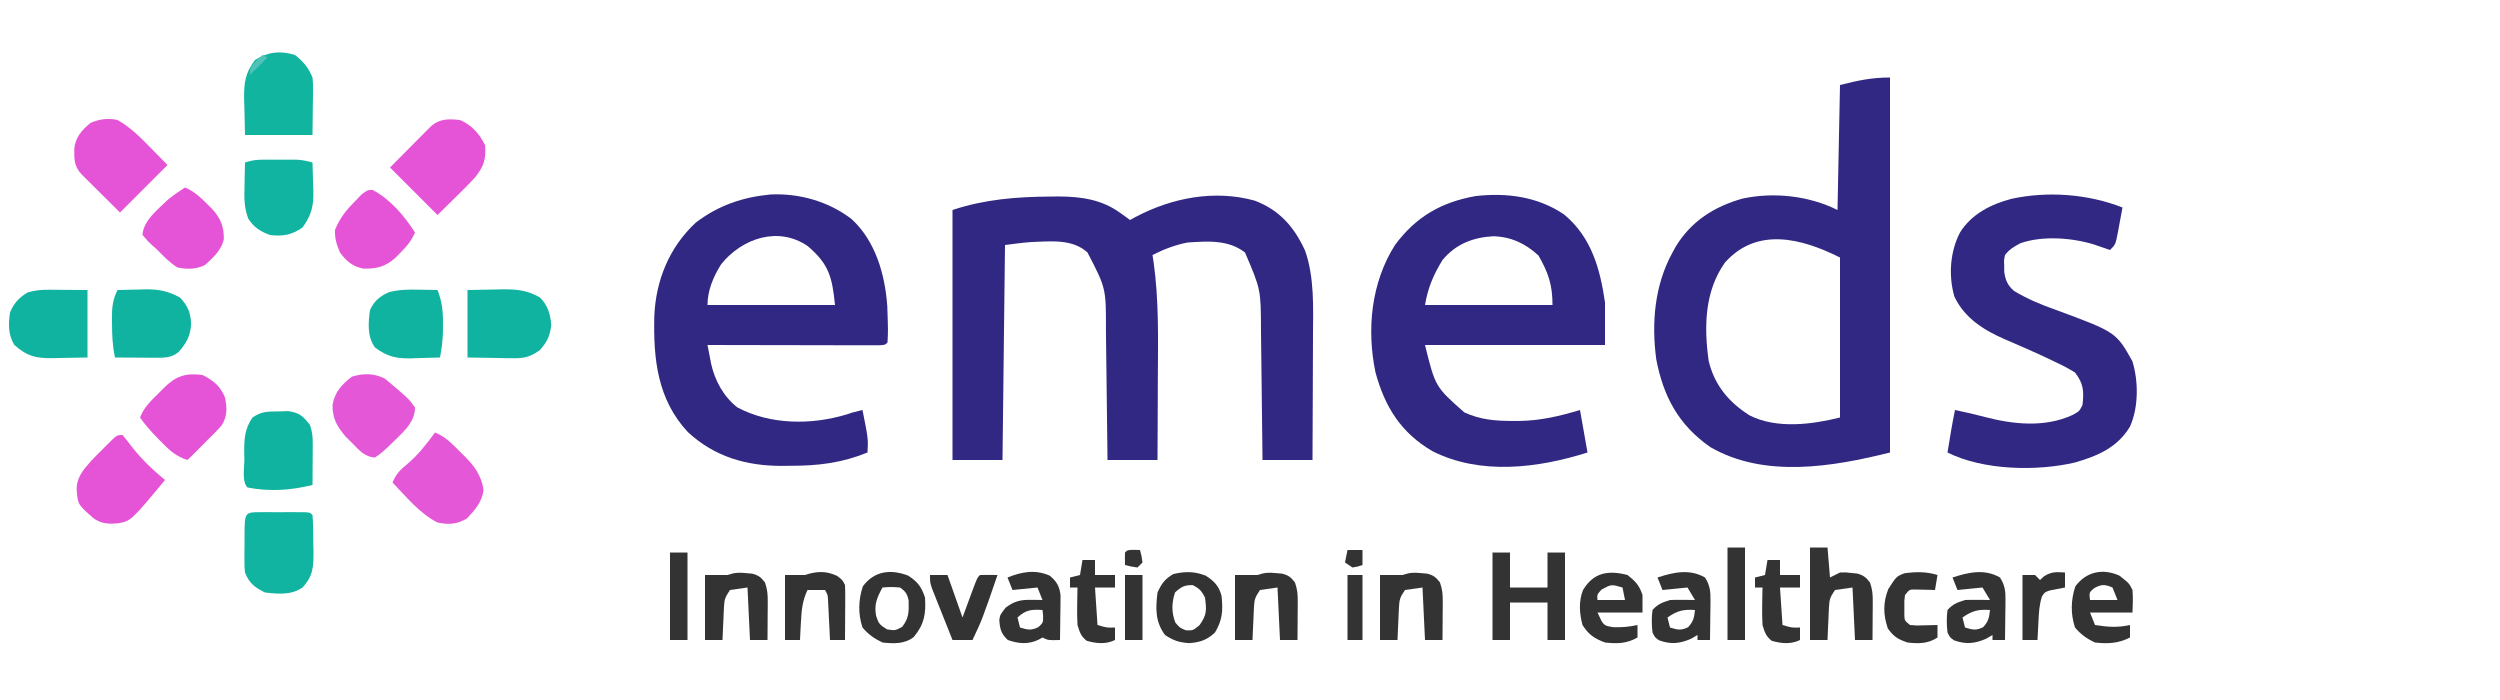 <?xml version="1.0" encoding="UTF-8"?>
<svg version="1.1" xmlns="http://www.w3.org/2000/svg" width="1000" height="280">
<path d="M0 0 C1.129 -0.014 2.258 -0.027 3.421 -0.042 C12.42 0.008 20.618 1.159 28.062 6.562 C28.808 7.092 29.553 7.622 30.32 8.168 C30.854 8.566 31.388 8.965 31.938 9.375 C32.665 8.977 33.392 8.578 34.141 8.168 C48.653 0.521 65.619 -2.84 81.812 1.625 C91.75 5.362 97.687 12.235 101.981 21.668 C105.699 32.193 105.218 44.266 105.133 55.277 C105.129 56.736 105.126 58.194 105.124 59.652 C105.117 63.435 105.097 67.217 105.075 71 C105.054 74.882 105.045 78.764 105.035 82.646 C105.014 90.223 104.979 97.799 104.938 105.375 C98.338 105.375 91.737 105.375 84.938 105.375 C84.908 102.5 84.908 102.5 84.877 99.567 C84.809 93.201 84.733 86.834 84.65 80.468 C84.6 76.612 84.554 72.756 84.516 68.9 C84.478 65.172 84.432 61.444 84.379 57.716 C84.361 56.3 84.346 54.885 84.334 53.47 C84.271 37.14 84.271 37.14 77.938 22.375 C71.232 17.178 63.049 17.868 54.938 18.375 C49.909 19.383 45.496 21.067 40.938 23.375 C41.08 24.29 41.223 25.205 41.371 26.148 C43.517 41.461 43.17 56.856 43.075 72.279 C43.054 76.021 43.045 79.762 43.035 83.504 C43.014 90.794 42.979 98.085 42.938 105.375 C36.337 105.375 29.738 105.375 22.938 105.375 C22.908 102.607 22.908 102.607 22.877 99.782 C22.809 93.639 22.732 87.497 22.65 81.354 C22.6 77.635 22.554 73.916 22.516 70.197 C22.478 66.598 22.432 63 22.379 59.401 C22.352 57.381 22.334 55.36 22.317 53.34 C22.353 36.689 22.353 36.689 14.938 22.375 C8.795 16.774 0.027 17.945 -7.721 18.198 C-11.18 18.459 -14.62 18.945 -18.062 19.375 C-18.392 47.755 -18.723 76.135 -19.062 105.375 C-25.663 105.375 -32.263 105.375 -39.062 105.375 C-39.062 72.375 -39.062 39.375 -39.062 5.375 C-26.273 1.112 -13.424 0.083 0 0 Z " fill="#312883" transform="translate(420.062,78.625)"/>
<path d="M0 0 C0 49.5 0 99 0 150 C-22.978 155.745 -50.182 160.357 -71.812 147.875 C-84.51 139.086 -90.638 127.68 -93.496 112.738 C-95.455 98.209 -94.173 83.025 -87 70 C-86.591 69.252 -86.183 68.505 -85.762 67.734 C-79.594 57.519 -70.459 51.716 -59.16 48.472 C-46.577 45.723 -32.435 47.283 -21 53 C-20.67 36.5 -20.34 20 -20 3 C-12.73 1.182 -7.402 0 0 0 Z M-66 74 C-74.192 85.508 -74.433 99.743 -72.535 113.328 C-70.249 123.015 -64.484 129.931 -56.102 135.191 C-45.298 140.631 -31.254 138.814 -20 136 C-20 114.88 -20 93.76 -20 72 C-35.219 64.391 -53.118 59.579 -66 74 Z " fill="#312883" transform="translate(756,31)"/>
<path d="M0 0 C10.868 8.97 14.435 21.655 16.371 35.207 C16.371 40.817 16.371 46.427 16.371 52.207 C-7.389 52.207 -31.149 52.207 -55.629 52.207 C-51.501 68.931 -51.501 68.931 -39.852 79.199 C-33.504 82.078 -27.544 82.592 -20.691 82.582 C-19.778 82.583 -18.864 82.585 -17.923 82.586 C-9.289 82.454 -1.888 80.677 6.371 78.207 C7.361 83.817 8.351 89.427 9.371 95.207 C-10.421 101.468 -33.407 104.371 -52.625 94.699 C-65.225 87.348 -71.677 77.001 -75.441 63.145 C-79.022 45.916 -77.156 27.226 -67.629 12.207 C-59.263 0.892 -49.041 -4.97 -35.305 -7.375 C-22.912 -8.784 -10.461 -7.134 0 0 Z M-48.629 18.207 C-52.258 24.166 -54.476 29.289 -55.629 36.207 C-38.799 36.207 -21.969 36.207 -4.629 36.207 C-4.629 28.178 -6.304 23.232 -10.254 16.395 C-15.443 11.615 -21.16 8.914 -28.254 8.707 C-36.45 9.146 -43.284 11.8 -48.629 18.207 Z " fill="#312883" transform="translate(625.629,85.793)"/>
<path d="M0 0 C11.537 -0.551 23.306 2.804 32.438 9.836 C42.011 18.602 45.844 32.055 46.727 44.684 C47.066 54.678 47.066 54.678 46.812 59.211 C45.812 60.211 45.812 60.211 42.997 60.331 C41.108 60.328 41.108 60.328 39.181 60.324 C38.489 60.325 37.796 60.325 37.082 60.325 C34.783 60.324 32.483 60.316 30.184 60.309 C28.593 60.307 27.003 60.305 25.412 60.304 C21.219 60.3 17.025 60.291 12.831 60.28 C8.555 60.269 4.278 60.265 0.002 60.26 C-8.395 60.249 -16.791 60.232 -25.188 60.211 C-24.88 61.816 -24.57 63.42 -24.257 65.024 C-24.084 65.918 -23.912 66.811 -23.734 67.732 C-22.244 74.494 -18.683 80.964 -13.188 85.211 C0.003 92.173 16.385 92.266 30.535 87.965 C31.287 87.716 32.038 87.467 32.812 87.211 C34.143 86.866 35.475 86.529 36.812 86.211 C39.109 97.733 39.109 97.733 38.812 103.211 C28.548 107.393 18.996 108.556 7.938 108.523 C6.296 108.548 6.296 108.548 4.621 108.572 C-9.694 108.581 -22.338 104.927 -33 95.086 C-45.249 82.004 -46.876 65.743 -46.465 48.656 C-45.88 34.384 -40.466 21.051 -29.832 11.215 C-20.795 4.367 -11.214 1.081 0 0 Z M-19.715 27.887 C-22.802 32.759 -25.188 38.399 -25.188 44.211 C-8.357 44.211 8.473 44.211 25.812 44.211 C24.67 32.79 23.269 27.802 14.91 20.656 C3.168 12.566 -11.35 17.505 -19.715 27.887 Z " fill="#312883" transform="translate(308.188,77.789)"/>
<path d="M0 0 C-0.449 2.46 -0.909 4.918 -1.375 7.375 C-1.564 8.423 -1.564 8.423 -1.758 9.492 C-2.773 14.773 -2.773 14.773 -5 17 C-5.888 16.693 -5.888 16.693 -6.793 16.379 C-7.978 15.975 -7.978 15.975 -9.188 15.562 C-9.965 15.296 -10.742 15.029 -11.543 14.754 C-20.225 12.09 -32.145 11.196 -40.875 14.312 C-43.585 15.776 -45.133 16.643 -47 19 C-47.436 21.143 -47.436 21.143 -47.312 23.438 C-47.307 24.58 -47.307 24.58 -47.301 25.746 C-46.871 28.97 -45.924 31.214 -43.417 33.346 C-38.058 36.616 -32.592 38.841 -26.688 40.938 C-2.595 49.847 -2.595 49.847 3.938 61.438 C6.43 69.479 6.449 79.934 3 87.625 C-2.041 96.018 -9.892 99.345 -19 102 C-34.315 105.57 -55.668 105.166 -70 98 C-69.689 96.104 -69.376 94.208 -69.062 92.312 C-68.888 91.257 -68.714 90.201 -68.535 89.113 C-68.068 86.398 -67.556 83.699 -67 81 C-65.783 81.268 -64.566 81.536 -63.312 81.812 C-62.486 81.992 -61.66 82.171 -60.809 82.355 C-58.875 82.799 -56.95 83.283 -55.035 83.801 C-43.569 86.791 -31.074 88.086 -20 83 C-17.264 81.517 -17.264 81.517 -16 79 C-15.39 73.512 -15.544 70.486 -19 66 C-21.365 64.536 -23.557 63.345 -26.062 62.188 C-26.758 61.852 -27.454 61.517 -28.171 61.171 C-34.339 58.228 -40.595 55.464 -46.883 52.79 C-55.403 49.113 -63.215 44.248 -67.273 35.57 C-69.643 27.188 -68.999 17.712 -65 10 C-60.443 2.638 -52.56 -1.337 -44.406 -3.477 C-29.949 -6.621 -13.767 -5.409 0 0 Z " fill="#312883" transform="translate(849,83)"/>
<path d="M0 0 C4.703 2.031 7.718 5.436 10 10 C10.543 15.649 9.464 18.691 6 23 C3.503 25.715 0.89 28.3 -1.75 30.875 C-2.447 31.563 -3.145 32.252 -3.863 32.961 C-5.571 34.645 -7.283 36.325 -9 38 C-15.333 31.667 -21.667 25.333 -28 19 C-25.046 16.017 -22.086 13.039 -19.125 10.062 C-18.283 9.212 -17.441 8.362 -16.574 7.486 C-15.769 6.677 -14.963 5.869 -14.133 5.035 C-13.389 4.286 -12.646 3.537 -11.879 2.766 C-8.315 -0.584 -4.692 -0.497 0 0 Z " fill="#E554D7" transform="translate(184,48)"/>
<path d="M0 0 C3.486 -0.062 6.971 -0.124 10.562 -0.188 C12.19 -0.228 12.19 -0.228 13.85 -0.27 C19.692 -0.32 23.895 0.067 29 3 C32.057 6.027 33.248 9.824 33.5 14.062 C32.931 18.545 31.931 20.594 29 24 C25.3 26.671 22.8 27.366 18.262 27.293 C17.3 27.285 16.338 27.278 15.346 27.27 C14.139 27.243 12.932 27.216 11.688 27.188 C5.902 27.095 5.902 27.095 0 27 C0 18.09 0 9.18 0 0 Z " fill="#10B39F" transform="translate(187,116)"/>
<path d="M0 0 C5.247 2.958 9.195 6.957 13.375 11.25 C14.336 12.225 14.336 12.225 15.316 13.219 C16.882 14.808 18.443 16.402 20 18 C13.667 24.333 7.333 30.667 1 37 C-1.817 34.212 -4.628 31.419 -7.438 28.625 C-8.24 27.831 -9.042 27.037 -9.869 26.219 C-10.633 25.458 -11.397 24.698 -12.184 23.914 C-13.244 22.861 -13.244 22.861 -14.326 21.788 C-17.419 18.485 -17.337 15.68 -17.281 11.32 C-16.722 6.704 -14.205 4.004 -10.75 1.125 C-7.158 -0.345 -3.776 -0.867 0 0 Z " fill="#E554D7" transform="translate(47,48)"/>
<path d="M0 0 C3.318 2.612 5.417 5.109 7 9 C7.227 11.565 7.227 11.565 7.195 14.422 C7.19 15.346 7.185 16.27 7.18 17.222 C7.153 18.968 7.153 18.968 7.125 20.75 C7.084 24.462 7.043 28.175 7 32 C-1.91 32 -10.82 32 -20 32 C-20.082 28.349 -20.165 24.699 -20.25 20.938 C-20.286 19.8 -20.323 18.663 -20.36 17.492 C-20.43 11.088 -19.909 7.154 -16 2 C-10.75 -1.294 -5.864 -1.815 0 0 Z " fill="#10B49F" transform="translate(118,22)"/>
<path d="M0 0 C1.12 -0.001 2.24 -0.003 3.395 -0.004 C4.574 -0 5.754 0.004 6.969 0.008 C8.738 0.002 8.738 0.002 10.543 -0.004 C12.223 -0.002 12.223 -0.002 13.938 0 C14.973 0.001 16.009 0.002 17.076 0.003 C19.469 0.133 19.469 0.133 20.469 1.133 C20.778 4.853 20.747 8.588 20.781 12.32 C20.81 13.363 20.839 14.405 20.869 15.479 C20.92 21.661 20.773 25.527 16.469 30.133 C12.069 33.239 6.619 32.744 1.469 32.133 C-2.683 30.093 -4.853 28.409 -6.531 24.133 C-6.774 21.583 -6.774 21.583 -6.762 18.746 C-6.76 17.726 -6.758 16.706 -6.756 15.654 C-6.744 14.595 -6.731 13.536 -6.719 12.445 C-6.718 11.375 -6.717 10.304 -6.717 9.201 C-6.664 0.007 -6.664 0.007 0 0 Z " fill="#11B4A0" transform="translate(104.531,204.867)"/>
<path d="M0 0 C4.149 1.639 6.976 4.645 10.062 7.75 C10.856 8.52 10.856 8.52 11.666 9.305 C15.692 13.326 18.594 17.213 19.438 23 C18.721 27.914 16.102 30.803 12.812 34.375 C8.783 36.703 5.539 36.978 1 36 C-6.083 32.472 -11.589 25.611 -17 20 C-15.609 16.744 -14.069 15.006 -11.312 12.812 C-6.829 9.042 -3.429 4.725 0 0 Z " fill="#E457D7" transform="translate(174,173)"/>
<path d="M0 0 C1.307 -0.04 2.614 -0.08 3.961 -0.121 C8.466 0.566 9.852 1.901 12.625 5.438 C13.605 8.379 13.741 10.263 13.723 13.324 C13.719 14.262 13.716 15.2 13.713 16.166 C13.705 17.142 13.696 18.119 13.688 19.125 C13.683 20.113 13.678 21.101 13.674 22.119 C13.662 24.559 13.646 26.998 13.625 29.438 C4.743 31.577 -3.349 32.166 -12.375 30.438 C-14.716 28.097 -13.608 22.39 -13.625 19.25 C-13.646 18.303 -13.666 17.356 -13.688 16.381 C-13.718 10.996 -13.514 7.036 -10.375 2.438 C-6.643 -0.051 -4.456 0.074 0 0 Z " fill="#10B39F" transform="translate(111.375,164.562)"/>
<path d="M0 0 C0.802 0.002 1.604 0.005 2.431 0.008 C3.942 0.021 3.942 0.021 5.484 0.035 C8.702 0.056 11.919 0.076 15.234 0.098 C15.234 9.008 15.234 17.918 15.234 27.098 C11.707 27.16 8.181 27.221 4.547 27.285 C3.444 27.312 2.341 27.34 1.204 27.368 C-5.546 27.425 -8.978 26.584 -14.078 22.035 C-16.538 17.753 -16.426 13.926 -15.766 9.098 C-14.171 5.351 -12.242 3.204 -8.766 1.098 C-5.787 0.167 -3.111 -0.02 0 0 Z " fill="#0FB39F" transform="translate(19.766,115.902)"/>
<path d="M0 0 C2.855 -0.082 5.707 -0.141 8.562 -0.188 C9.362 -0.213 10.162 -0.238 10.986 -0.264 C16.453 -0.331 20.168 0.393 25 3 C28.149 6.391 29.256 9.025 29.438 13.562 C29.211 18.377 27.606 21.126 24.5 24.75 C21.595 27.171 18.718 27.12 15.113 27.098 C14.175 27.094 13.238 27.091 12.271 27.088 C11.295 27.08 10.319 27.071 9.312 27.062 C8.324 27.058 7.336 27.053 6.318 27.049 C3.879 27.037 1.439 27.021 -1 27 C-1.997 22.423 -2.183 18.164 -2.188 13.5 C-2.206 12.38 -2.206 12.38 -2.225 11.238 C-2.236 7.031 -1.929 3.844 0 0 Z " fill="#10B39F" transform="translate(47,116)"/>
<path d="M0 0 C4.359 2.221 7.168 4.421 9 9 C9.847 13.092 9.962 16.449 7.711 20.078 C5.903 22.176 4.003 24.087 2 26 C0.521 27.5 -0.958 29 -2.438 30.5 C-3.622 31.669 -4.809 32.837 -6 34 C-10.579 32.585 -13.381 30.011 -16.625 26.625 C-17.102 26.143 -17.579 25.661 -18.07 25.164 C-20.598 22.58 -22.915 19.953 -25 17 C-23.339 12.738 -20.256 9.96 -17.062 6.812 C-16.524 6.267 -15.986 5.721 -15.432 5.158 C-10.67 0.42 -6.696 -0.913 0 0 Z " fill="#E553D7" transform="translate(81,150)"/>
<path d="M0 0 C1.243 1.454 2.419 2.966 3.562 4.5 C7.56 9.649 11.992 13.85 17 18 C3.41 34.377 3.41 34.377 -1.883 35.344 C-5.643 35.606 -8.094 35.579 -11.336 33.508 C-17.846 27.843 -17.846 27.843 -18.312 22.25 C-18.597 17.27 -15.77 13.996 -12.578 10.396 C-11.04 8.774 -9.468 7.194 -7.875 5.625 C-7.337 5.08 -6.8 4.534 -6.246 3.973 C-2.254 0 -2.254 0 0 0 Z " fill="#E553D7" transform="translate(49,174)"/>
<path d="M0 0 C0.875 -0.001 1.749 -0.003 2.65 -0.004 C3.561 -0 4.472 0.004 5.41 0.008 C6.317 0.004 7.224 0 8.158 -0.004 C9.034 -0.003 9.91 -0.001 10.812 0 C11.61 0.001 12.408 0.002 13.23 0.003 C15.433 0.131 17.356 0.524 19.473 1.133 C19.581 4.155 19.66 7.172 19.723 10.195 C19.773 11.467 19.773 11.467 19.824 12.764 C19.917 18.781 19.008 22.222 15.473 27.133 C11.144 30.115 7.672 30.771 2.473 30.133 C-1.501 28.683 -3.846 27.153 -6.219 23.602 C-7.942 19.034 -7.857 15.089 -7.715 10.258 C-7.701 9.379 -7.688 8.5 -7.674 7.594 C-7.639 5.44 -7.585 3.286 -7.527 1.133 C-4.697 0.189 -2.933 0.004 0 0 Z " fill="#11B4A0" transform="translate(105.527,63.867)"/>
<path d="M0 0 C9.432 7.892 9.432 7.892 12.062 11.562 C12.103 18.001 6.271 22.292 2.062 26.562 C0.094 28.535 -1.608 29.992 -3.938 31.562 C-8.066 31.353 -10.212 28.688 -13 25.875 C-13.857 25.026 -14.714 24.176 -15.598 23.301 C-19.154 19.138 -20.938 16.081 -20.938 10.562 C-20.038 5.403 -17.274 2.335 -13.125 -0.812 C-8.296 -2.192 -4.45 -2.178 0 0 Z " fill="#E457D7" transform="translate(153.938,151.438)"/>
<path d="M0 0 C1.104 0.014 1.104 0.014 2.23 0.027 C4.029 0.051 5.827 0.087 7.625 0.125 C9.442 4.778 9.868 8.643 9.812 13.625 C9.806 14.893 9.8 16.162 9.793 17.469 C9.641 20.775 9.251 23.879 8.625 27.125 C5.603 27.234 2.585 27.313 -0.438 27.375 C-1.285 27.409 -2.133 27.442 -3.006 27.477 C-9.009 27.569 -12.518 26.737 -17.375 23.125 C-20.54 18.829 -20.088 13.206 -19.375 8.125 C-17.716 4.514 -15.392 2.563 -11.719 0.98 C-7.706 -0.046 -4.116 -0.097 0 0 Z " fill="#0FB39F" transform="translate(167.375,115.875)"/>
<path d="M0 0 C3.575 1.518 5.9 3.632 8.625 6.375 C9.789 7.531 9.789 7.531 10.977 8.711 C14.33 12.504 15.615 15.659 15.527 20.832 C14.485 25.119 11.19 28.106 8 31 C4.44 32.78 0.868 32.755 -3 32 C-6.097 30.062 -8.478 27.623 -11 25 C-11.616 24.452 -12.232 23.904 -12.867 23.34 C-14.562 21.812 -14.562 21.812 -17 19 C-16.724 13.258 -10.811 8.786 -7 5 C-4.73 3.142 -2.477 1.581 0 0 Z " fill="#E553D7" transform="translate(74,75)"/>
<path d="M0 0 C7.11 3.722 12.735 10.374 16.992 17.043 C15.539 20.384 13.696 22.608 11.117 25.168 C10.439 25.851 9.761 26.534 9.062 27.238 C5.019 30.763 1.601 31.625 -3.688 31.477 C-7.92 30.686 -10.514 28.478 -13.008 25.043 C-14.352 22.038 -15.151 19.342 -15.008 16.043 C-13.155 11.377 -10.581 8.158 -7.07 4.605 C-6.216 3.72 -5.361 2.834 -4.48 1.922 C-2.008 0.043 -2.008 0.043 0 0 Z " fill="#E554D7" transform="translate(149.008,75.957)"/>
<path d="M0 0 C2.31 0 4.62 0 7 0 C7 4.62 7 9.24 7 14 C11.95 14 16.9 14 22 14 C22 9.38 22 4.76 22 0 C24.31 0 26.62 0 29 0 C29 11.55 29 23.1 29 35 C26.69 35 24.38 35 22 35 C22 30.05 22 25.1 22 20 C17.05 20 12.1 20 7 20 C7 24.95 7 29.9 7 35 C4.69 35 2.38 35 0 35 C0 23.45 0 11.9 0 0 Z " fill="#333333" transform="translate(597,221)"/>
<path d="M0 0 C2.31 0 4.62 0 7 0 C7.33 3.96 7.66 7.92 8 12 C9.32 11.34 10.64 10.68 12 10 C14.254 9.918 14.254 9.918 16.562 10.188 C17.709 10.302 17.709 10.302 18.879 10.418 C21.415 11.114 22.387 11.946 24 14 C24.961 16.883 25.117 18.677 25.098 21.668 C25.094 22.561 25.091 23.453 25.088 24.373 C25.08 25.302 25.071 26.231 25.062 27.188 C25.058 28.128 25.053 29.068 25.049 30.037 C25.037 32.358 25.021 34.679 25 37 C22.69 37 20.38 37 18 37 C17.67 30.07 17.34 23.14 17 16 C14.69 16.33 12.38 16.66 10 17 C8.024 19.963 7.736 20.68 7.586 24.012 C7.547 24.769 7.509 25.526 7.469 26.307 C7.438 27.092 7.407 27.878 7.375 28.688 C7.336 29.485 7.298 30.282 7.258 31.104 C7.164 33.069 7.081 35.034 7 37 C4.69 37 2.38 37 0 37 C0 24.79 0 12.58 0 0 Z " fill="#333333" transform="translate(724,219)"/>
<path d="M0 0 C2.843 2.341 3.987 4.354 4.352 8.04 C4.342 8.857 4.331 9.674 4.32 10.516 C4.314 11.405 4.307 12.295 4.301 13.211 C4.284 14.131 4.267 15.052 4.25 16 C4.241 16.936 4.232 17.872 4.223 18.836 C4.199 21.141 4.166 23.445 4.125 25.75 C-0.625 25.875 -0.625 25.875 -2.875 24.75 C-3.432 25.059 -3.989 25.369 -4.562 25.688 C-8.726 27.601 -12.493 27.231 -16.75 25.75 C-19.456 23.203 -19.893 21.401 -20.148 17.754 C-19.875 15.75 -19.875 15.75 -17.625 12.812 C-14.02 10.109 -11.57 9.624 -7.188 9.688 C-5.975 9.701 -5.975 9.701 -4.738 9.715 C-3.816 9.732 -3.816 9.732 -2.875 9.75 C-3.535 8.1 -4.195 6.45 -4.875 4.75 C-8.175 5.08 -11.475 5.41 -14.875 5.75 C-15.535 4.1 -16.195 2.45 -16.875 0.75 C-11.13 -1.548 -5.844 -2.541 0 0 Z M-12.875 16.75 C-12.545 18.07 -12.215 19.39 -11.875 20.75 C-8.862 21.671 -7.448 22.029 -4.562 20.625 C-2.613 18.834 -2.613 18.834 -2.625 16.062 C-2.749 14.918 -2.749 14.918 -2.875 13.75 C-7.323 13.447 -9.557 13.687 -12.875 16.75 Z " fill="#333333" transform="translate(419.875,230.25)"/>
<path d="M0 0 C3.24 2.565 4.696 4.087 6 8 C6 10.31 6 12.62 6 15 C0.06 15 -5.88 15 -12 15 C-9.646 20.241 -9.646 20.241 -5.688 20.875 C-2.26 20.991 0.659 20.733 4 20 C4 21.65 4 23.3 4 25 C-0.349 27.47 -4.096 27.553 -9 27 C-13.29 25.411 -15.567 23.833 -18 20 C-19.238 15.321 -19.589 10.625 -17.812 6.062 C-13.594 -1.066 -7.632 -1.982 0 0 Z M-10.375 5.812 C-12.199 7.813 -12.199 7.813 -12 10 C-8.37 10 -4.74 10 -1 10 C-1.33 8.35 -1.66 6.7 -2 5 C-6.466 3.695 -6.466 3.695 -10.375 5.812 Z " fill="#333333" transform="translate(651,230)"/>
<path d="M0 0 C3.886 3.023 3.886 3.023 5.25 5.75 C5.493 8.797 5.385 11.683 5.25 14.75 C-0.36 14.75 -5.97 14.75 -11.75 14.75 C-11.09 16.4 -10.43 18.05 -9.75 19.75 C-4.729 20.529 -0.773 20.88 4.25 19.75 C4.25 21.4 4.25 23.05 4.25 24.75 C-0.321 27.109 -4.718 27.354 -9.75 26.75 C-12.983 25.274 -15.472 23.484 -17.75 20.75 C-19.569 15.293 -19.407 9.759 -17.625 4.312 C-13.307 -1.589 -6.614 -3.006 0 0 Z M-10.062 5 C-12.097 6.705 -12.097 6.705 -11.75 9.75 C-8.12 9.75 -4.49 9.75 -0.75 9.75 C-1.41 8.1 -2.07 6.45 -2.75 4.75 C-5.855 3.443 -7.084 3.39 -10.062 5 Z " fill="#333333" transform="translate(847.75,230.25)"/>
<path d="M0 0 C3.822 2.432 5.328 4.485 6.75 8.75 C7.173 15.204 6.521 19.401 2.25 24.562 C-1.354 27.416 -5.876 27.238 -10.25 26.75 C-13.458 25.253 -15.979 23.475 -18.25 20.75 C-20.069 15.293 -19.907 9.759 -18.125 4.312 C-13.56 -1.927 -6.944 -2.671 0 0 Z M-10.25 4.75 C-12.428 8.771 -13.675 11.484 -12.812 16.062 C-11.81 19.236 -11.422 19.643 -8.438 21.5 C-5.218 22.003 -5.218 22.003 -2.375 20.5 C0.392 16.919 0.272 14.503 0.219 10.09 C-0.336 7.32 -0.957 6.373 -3.25 4.75 C-6.875 4.5 -6.875 4.5 -10.25 4.75 Z " fill="#333333" transform="translate(363.25,230.25)"/>
<path d="M0 0 C1.16 0.101 1.16 0.101 2.344 0.203 C4.927 0.858 5.873 1.666 7.5 3.75 C8.461 6.633 8.617 8.427 8.598 11.418 C8.594 12.311 8.591 13.203 8.588 14.123 C8.58 15.052 8.571 15.981 8.562 16.938 C8.558 17.878 8.553 18.818 8.549 19.787 C8.537 22.108 8.521 24.429 8.5 26.75 C6.19 26.75 3.88 26.75 1.5 26.75 C1.17 19.82 0.84 12.89 0.5 5.75 C-1.81 6.08 -4.12 6.41 -6.5 6.75 C-8.476 9.713 -8.764 10.43 -8.914 13.762 C-8.953 14.519 -8.991 15.276 -9.031 16.057 C-9.062 16.842 -9.093 17.628 -9.125 18.438 C-9.164 19.235 -9.202 20.032 -9.242 20.854 C-9.336 22.819 -9.419 24.784 -9.5 26.75 C-11.81 26.75 -14.12 26.75 -16.5 26.75 C-16.5 18.17 -16.5 9.59 -16.5 0.75 C-13.5 0.75 -10.5 0.75 -7.5 0.75 C-4.518 -0.244 -3.055 -0.306 0 0 Z " fill="#333333" transform="translate(568.5,229.25)"/>
<path d="M0 0 C1.16 0.101 1.16 0.101 2.344 0.203 C4.927 0.858 5.873 1.666 7.5 3.75 C8.461 6.633 8.617 8.427 8.598 11.418 C8.594 12.311 8.591 13.203 8.588 14.123 C8.58 15.052 8.571 15.981 8.562 16.938 C8.558 17.878 8.553 18.818 8.549 19.787 C8.537 22.108 8.521 24.429 8.5 26.75 C6.19 26.75 3.88 26.75 1.5 26.75 C1.17 19.82 0.84 12.89 0.5 5.75 C-1.81 6.08 -4.12 6.41 -6.5 6.75 C-8.476 9.713 -8.764 10.43 -8.914 13.762 C-8.953 14.519 -8.991 15.276 -9.031 16.057 C-9.062 16.842 -9.093 17.628 -9.125 18.438 C-9.164 19.235 -9.202 20.032 -9.242 20.854 C-9.336 22.819 -9.419 24.784 -9.5 26.75 C-11.81 26.75 -14.12 26.75 -16.5 26.75 C-16.5 18.17 -16.5 9.59 -16.5 0.75 C-13.5 0.75 -10.5 0.75 -7.5 0.75 C-4.518 -0.244 -3.055 -0.306 0 0 Z " fill="#333333" transform="translate(510.5,229.25)"/>
<path d="M0 0 C3.427 2.181 5.314 4.104 6.367 8.082 C6.977 13.948 6.782 17.627 3.75 22.75 C0.558 25.743 -2.183 26.669 -6.562 27 C-10.643 26.723 -12.847 25.993 -16.25 23.75 C-20.193 18.375 -20.034 13.185 -19.25 6.75 C-17.541 3.08 -16.387 1.426 -12.938 -0.625 C-8.201 -1.726 -4.566 -1.756 0 0 Z M-12.25 6.75 C-13.604 11.016 -13.696 14.561 -12.125 18.75 C-10.363 20.874 -10.363 20.874 -7.875 21.875 C-5.042 21.971 -5.042 21.971 -2.438 19.812 C0.546 15.636 0.392 13.804 -0.25 8.75 C-1.601 6.116 -2.501 5.125 -5.125 3.812 C-8.48 3.714 -9.779 4.479 -12.25 6.75 Z " fill="#333333" transform="translate(482.25,230.25)"/>
<path d="M0 0 C1.16 0.101 1.16 0.101 2.344 0.203 C4.927 0.858 5.873 1.666 7.5 3.75 C8.461 6.633 8.617 8.427 8.598 11.418 C8.594 12.311 8.591 13.203 8.588 14.123 C8.58 15.052 8.571 15.981 8.562 16.938 C8.558 17.878 8.553 18.818 8.549 19.787 C8.537 22.108 8.521 24.429 8.5 26.75 C6.19 26.75 3.88 26.75 1.5 26.75 C1.17 19.82 0.84 12.89 0.5 5.75 C-1.81 6.08 -4.12 6.41 -6.5 6.75 C-8.476 9.713 -8.764 10.43 -8.914 13.762 C-8.953 14.519 -8.991 15.276 -9.031 16.057 C-9.062 16.842 -9.093 17.628 -9.125 18.438 C-9.164 19.235 -9.202 20.032 -9.242 20.854 C-9.336 22.819 -9.419 24.784 -9.5 26.75 C-11.81 26.75 -14.12 26.75 -16.5 26.75 C-16.5 18.17 -16.5 9.59 -16.5 0.75 C-13.5 0.75 -10.5 0.75 -7.5 0.75 C-4.518 -0.244 -3.055 -0.306 0 0 Z " fill="#333333" transform="translate(298.5,229.25)"/>
<path d="M0 0 C1.942 3.051 2.239 5.406 2.195 8.984 C2.189 9.919 2.182 10.854 2.176 11.816 C2.159 12.784 2.142 13.753 2.125 14.75 C2.116 15.734 2.107 16.717 2.098 17.73 C2.074 20.154 2.041 22.577 2 25 C0.35 25 -1.3 25 -3 25 C-3 24.34 -3 23.68 -3 23 C-3.846 23.495 -4.691 23.99 -5.562 24.5 C-10.054 26.46 -13.728 26.837 -18.375 25.125 C-20 24 -20 24 -21 22 C-21.352 18.963 -21.412 16.032 -21 13 C-18.759 10.528 -17.171 10.057 -14 9 C-12.272 8.932 -10.542 8.915 -8.812 8.938 C-7.911 8.947 -7.01 8.956 -6.082 8.965 C-5.395 8.976 -4.708 8.988 -4 9 C-4.99 7.35 -5.98 5.7 -7 4 C-10.3 4.33 -13.6 4.66 -17 5 C-17.66 3.35 -18.32 1.7 -19 0 C-12.571 -2.099 -6.226 -3.558 0 0 Z M-15 16 C-14.67 17.32 -14.34 18.64 -14 20 C-11.016 20.912 -9.595 21.297 -6.75 19.875 C-4.641 17.616 -4.328 16.032 -4 13 C-8.675 12.674 -11.167 13.294 -15 16 Z " fill="#333333" transform="translate(800,231)"/>
<path d="M0 0 C1.942 3.051 2.239 5.406 2.195 8.984 C2.189 9.919 2.182 10.854 2.176 11.816 C2.159 12.784 2.142 13.753 2.125 14.75 C2.116 15.734 2.107 16.717 2.098 17.73 C2.074 20.154 2.041 22.577 2 25 C0.35 25 -1.3 25 -3 25 C-3 24.34 -3 23.68 -3 23 C-3.846 23.495 -4.691 23.99 -5.562 24.5 C-10.054 26.46 -13.728 26.837 -18.375 25.125 C-20 24 -20 24 -21 22 C-21.352 18.963 -21.412 16.032 -21 13 C-18.759 10.528 -17.171 10.057 -14 9 C-12.272 8.932 -10.542 8.915 -8.812 8.938 C-7.911 8.947 -7.01 8.956 -6.082 8.965 C-5.395 8.976 -4.708 8.988 -4 9 C-4.99 7.35 -5.98 5.7 -7 4 C-10.3 4.33 -13.6 4.66 -17 5 C-17.66 3.35 -18.32 1.7 -19 0 C-12.571 -2.099 -6.226 -3.558 0 0 Z M-15 16 C-14.67 17.32 -14.34 18.64 -14 20 C-11.016 20.912 -9.595 21.297 -6.75 19.875 C-4.641 17.616 -4.328 16.032 -4 13 C-8.675 12.674 -11.167 13.294 -15 16 Z " fill="#333333" transform="translate(682,231)"/>
<path d="M0 0 C2.125 1.625 2.125 1.625 3.125 3.625 C3.209 5.292 3.232 6.963 3.223 8.633 C3.219 9.619 3.216 10.605 3.213 11.621 C3.205 12.654 3.196 13.686 3.188 14.75 C3.183 15.79 3.178 16.831 3.174 17.902 C3.162 20.477 3.146 23.051 3.125 25.625 C1.145 25.625 -0.835 25.625 -2.875 25.625 C-2.936 24.349 -2.996 23.073 -3.059 21.758 C-3.143 20.089 -3.228 18.419 -3.312 16.75 C-3.352 15.908 -3.391 15.066 -3.432 14.199 C-3.474 13.394 -3.515 12.588 -3.559 11.758 C-3.595 11.014 -3.632 10.271 -3.67 9.504 C-3.775 7.536 -3.775 7.536 -4.875 5.625 C-7.185 5.625 -9.495 5.625 -11.875 5.625 C-13.89 9.844 -14.289 13.834 -14.5 18.438 C-14.539 19.13 -14.577 19.823 -14.617 20.537 C-14.711 22.233 -14.794 23.929 -14.875 25.625 C-16.855 25.625 -18.835 25.625 -20.875 25.625 C-20.875 17.045 -20.875 8.465 -20.875 -0.375 C-18.208 -0.375 -15.542 -0.375 -12.875 -0.375 C-8.261 -1.913 -4.438 -2.122 0 0 Z " fill="#333333" transform="translate(334.875,230.375)"/>
<path d="M0 0 C2.31 0 4.62 0 7 0 C8.98 5.61 10.96 11.22 13 17 C14.933 11.781 14.933 11.781 16.859 6.559 C18.889 1.111 18.889 1.111 20 0 C22.333 -0.041 24.667 -0.042 27 0 C20.85 17.856 20.85 17.856 17 26 C14.36 26 11.72 26 9 26 C7.492 22.232 5.995 18.46 4.5 14.688 C4.071 13.616 3.641 12.544 3.199 11.439 C2.59 9.897 2.59 9.897 1.969 8.324 C1.403 6.902 1.403 6.902 0.826 5.452 C0 3 0 3 0 0 Z " fill="#333333" transform="translate(372,230)"/>
<path d="M0 0 C-0.33 1.98 -0.66 3.96 -1 6 C-1.699 5.977 -2.397 5.954 -3.117 5.93 C-4.027 5.912 -4.937 5.894 -5.875 5.875 C-6.78 5.852 -7.685 5.829 -8.617 5.805 C-11.188 5.757 -11.188 5.757 -13 8 C-13.319 10.37 -13.319 10.37 -13.25 13 C-13.255 13.887 -13.26 14.774 -13.266 15.688 C-13.221 18.194 -13.221 18.194 -11 20 C-8.331 20.243 -8.331 20.243 -5.375 20.125 C-4.372 20.107 -3.369 20.089 -2.336 20.07 C-1.565 20.047 -0.794 20.024 0 20 C0 21.65 0 23.3 0 25 C-3.746 27.497 -7.659 27.527 -12 27 C-15.84 25.696 -17.517 24.677 -19.875 21.375 C-21.734 15.797 -21.826 11.124 -19.688 5.625 C-16.433 0.563 -16.433 0.563 -13.25 -0.688 C-8.752 -1.312 -4.353 -1.393 0 0 Z " fill="#333333" transform="translate(775,230)"/>
<path d="M0 0 C1.65 0 3.3 0 5 0 C5 1.98 5 3.96 5 6 C7.64 6 10.28 6 13 6 C13 7.65 13 9.3 13 11 C10.36 11 7.72 11 5 11 C5.33 15.95 5.66 20.9 6 26 C9.798 27.121 9.798 27.121 13 27 C13 28.65 13 30.3 13 32 C9.423 33.788 5.459 33.434 1.688 32.312 C-0.691 30.462 -1.105 28.883 -2 26 C-2.137 23.354 -2.191 20.825 -2.125 18.188 C-2.116 17.495 -2.107 16.802 -2.098 16.088 C-2.074 14.392 -2.038 12.696 -2 11 C-2.99 11 -3.98 11 -5 11 C-5 9.68 -5 8.36 -5 7 C-3.68 6.67 -2.36 6.34 -1 6 C-0.67 4.02 -0.34 2.04 0 0 Z " fill="#333333" transform="translate(707,224)"/>
<path d="M0 0 C1.65 0 3.3 0 5 0 C5 1.98 5 3.96 5 6 C7.64 6 10.28 6 13 6 C13 7.65 13 9.3 13 11 C10.36 11 7.72 11 5 11 C5.33 15.95 5.66 20.9 6 26 C9.798 27.121 9.798 27.121 13 27 C13 28.65 13 30.3 13 32 C9.423 33.788 5.459 33.434 1.688 32.312 C-0.691 30.462 -1.105 28.883 -2 26 C-2.137 23.354 -2.191 20.825 -2.125 18.188 C-2.116 17.495 -2.107 16.802 -2.098 16.088 C-2.074 14.392 -2.038 12.696 -2 11 C-2.99 11 -3.98 11 -5 11 C-5 9.68 -5 8.36 -5 7 C-3.68 6.67 -2.36 6.34 -1 6 C-0.67 4.02 -0.34 2.04 0 0 Z " fill="#333333" transform="translate(433,224)"/>
<path d="M0 0 C2.31 0 4.62 0 7 0 C7 12.21 7 24.42 7 37 C4.69 37 2.38 37 0 37 C0 24.79 0 12.58 0 0 Z " fill="#333333" transform="translate(691,219)"/>
<path d="M0 0 C2.31 0 4.62 0 7 0 C7 11.55 7 23.1 7 35 C4.69 35 2.38 35 0 35 C0 23.45 0 11.9 0 0 Z " fill="#333333" transform="translate(268,221)"/>
<path d="M0 0 C0 1.98 0 3.96 0 6 C-2.018 6.391 -4.036 6.781 -6.055 7.172 C-8.094 7.851 -8.094 7.851 -9.219 9.594 C-10.305 12.941 -10.467 16.262 -10.625 19.75 C-10.664 20.447 -10.702 21.145 -10.742 21.863 C-10.836 23.575 -10.919 25.288 -11 27 C-12.98 27 -14.96 27 -17 27 C-17 18.42 -17 9.84 -17 1 C-15.35 1 -13.7 1 -12 1 C-11.34 1.66 -10.68 2.32 -10 3 C-9.464 2.505 -8.928 2.01 -8.375 1.5 C-5.406 -0.375 -3.447 -0.235 0 0 Z " fill="#333333" transform="translate(826,229)"/>
<path d="M0 0 C2.31 0 4.62 0 7 0 C7 8.58 7 17.16 7 26 C4.69 26 2.38 26 0 26 C0 17.42 0 8.84 0 0 Z " fill="#333333" transform="translate(450,230)"/>
<path d="M0 0 C1.98 0 3.96 0 6 0 C6 8.58 6 17.16 6 26 C4.02 26 2.04 26 0 26 C0 17.42 0 8.84 0 0 Z " fill="#333333" transform="translate(539,230)"/>
<path d="M0 0 C1.207 0.031 1.207 0.031 2.438 0.062 C3.062 2.438 3.062 2.438 3.438 5.062 C2.777 5.723 2.118 6.383 1.438 7.062 C-1.188 6.688 -1.188 6.688 -3.562 6.062 C-3.605 4.396 -3.603 2.729 -3.562 1.062 C-2.562 0.062 -2.562 0.062 0 0 Z " fill="#333333" transform="translate(453.562,219.938)"/>
<path d="M0 0 C1.98 0 3.96 0 6 0 C6 1.98 6 3.96 6 6 C4.188 6.625 4.188 6.625 2 7 C1.01 6.34 0.02 5.68 -1 5 C-0.67 3.35 -0.34 1.7 0 0 Z " fill="#333333" transform="translate(539,220)"/>
<path d="M0 0 C0.66 0.33 1.32 0.66 2 1 C-0.31 3.31 -2.62 5.62 -5 8 C-5 5 -5 5 -2.5 2.312 C-1.675 1.549 -0.85 0.786 0 0 Z " fill="#50C3B8" transform="translate(105,22)"/>
</svg>

